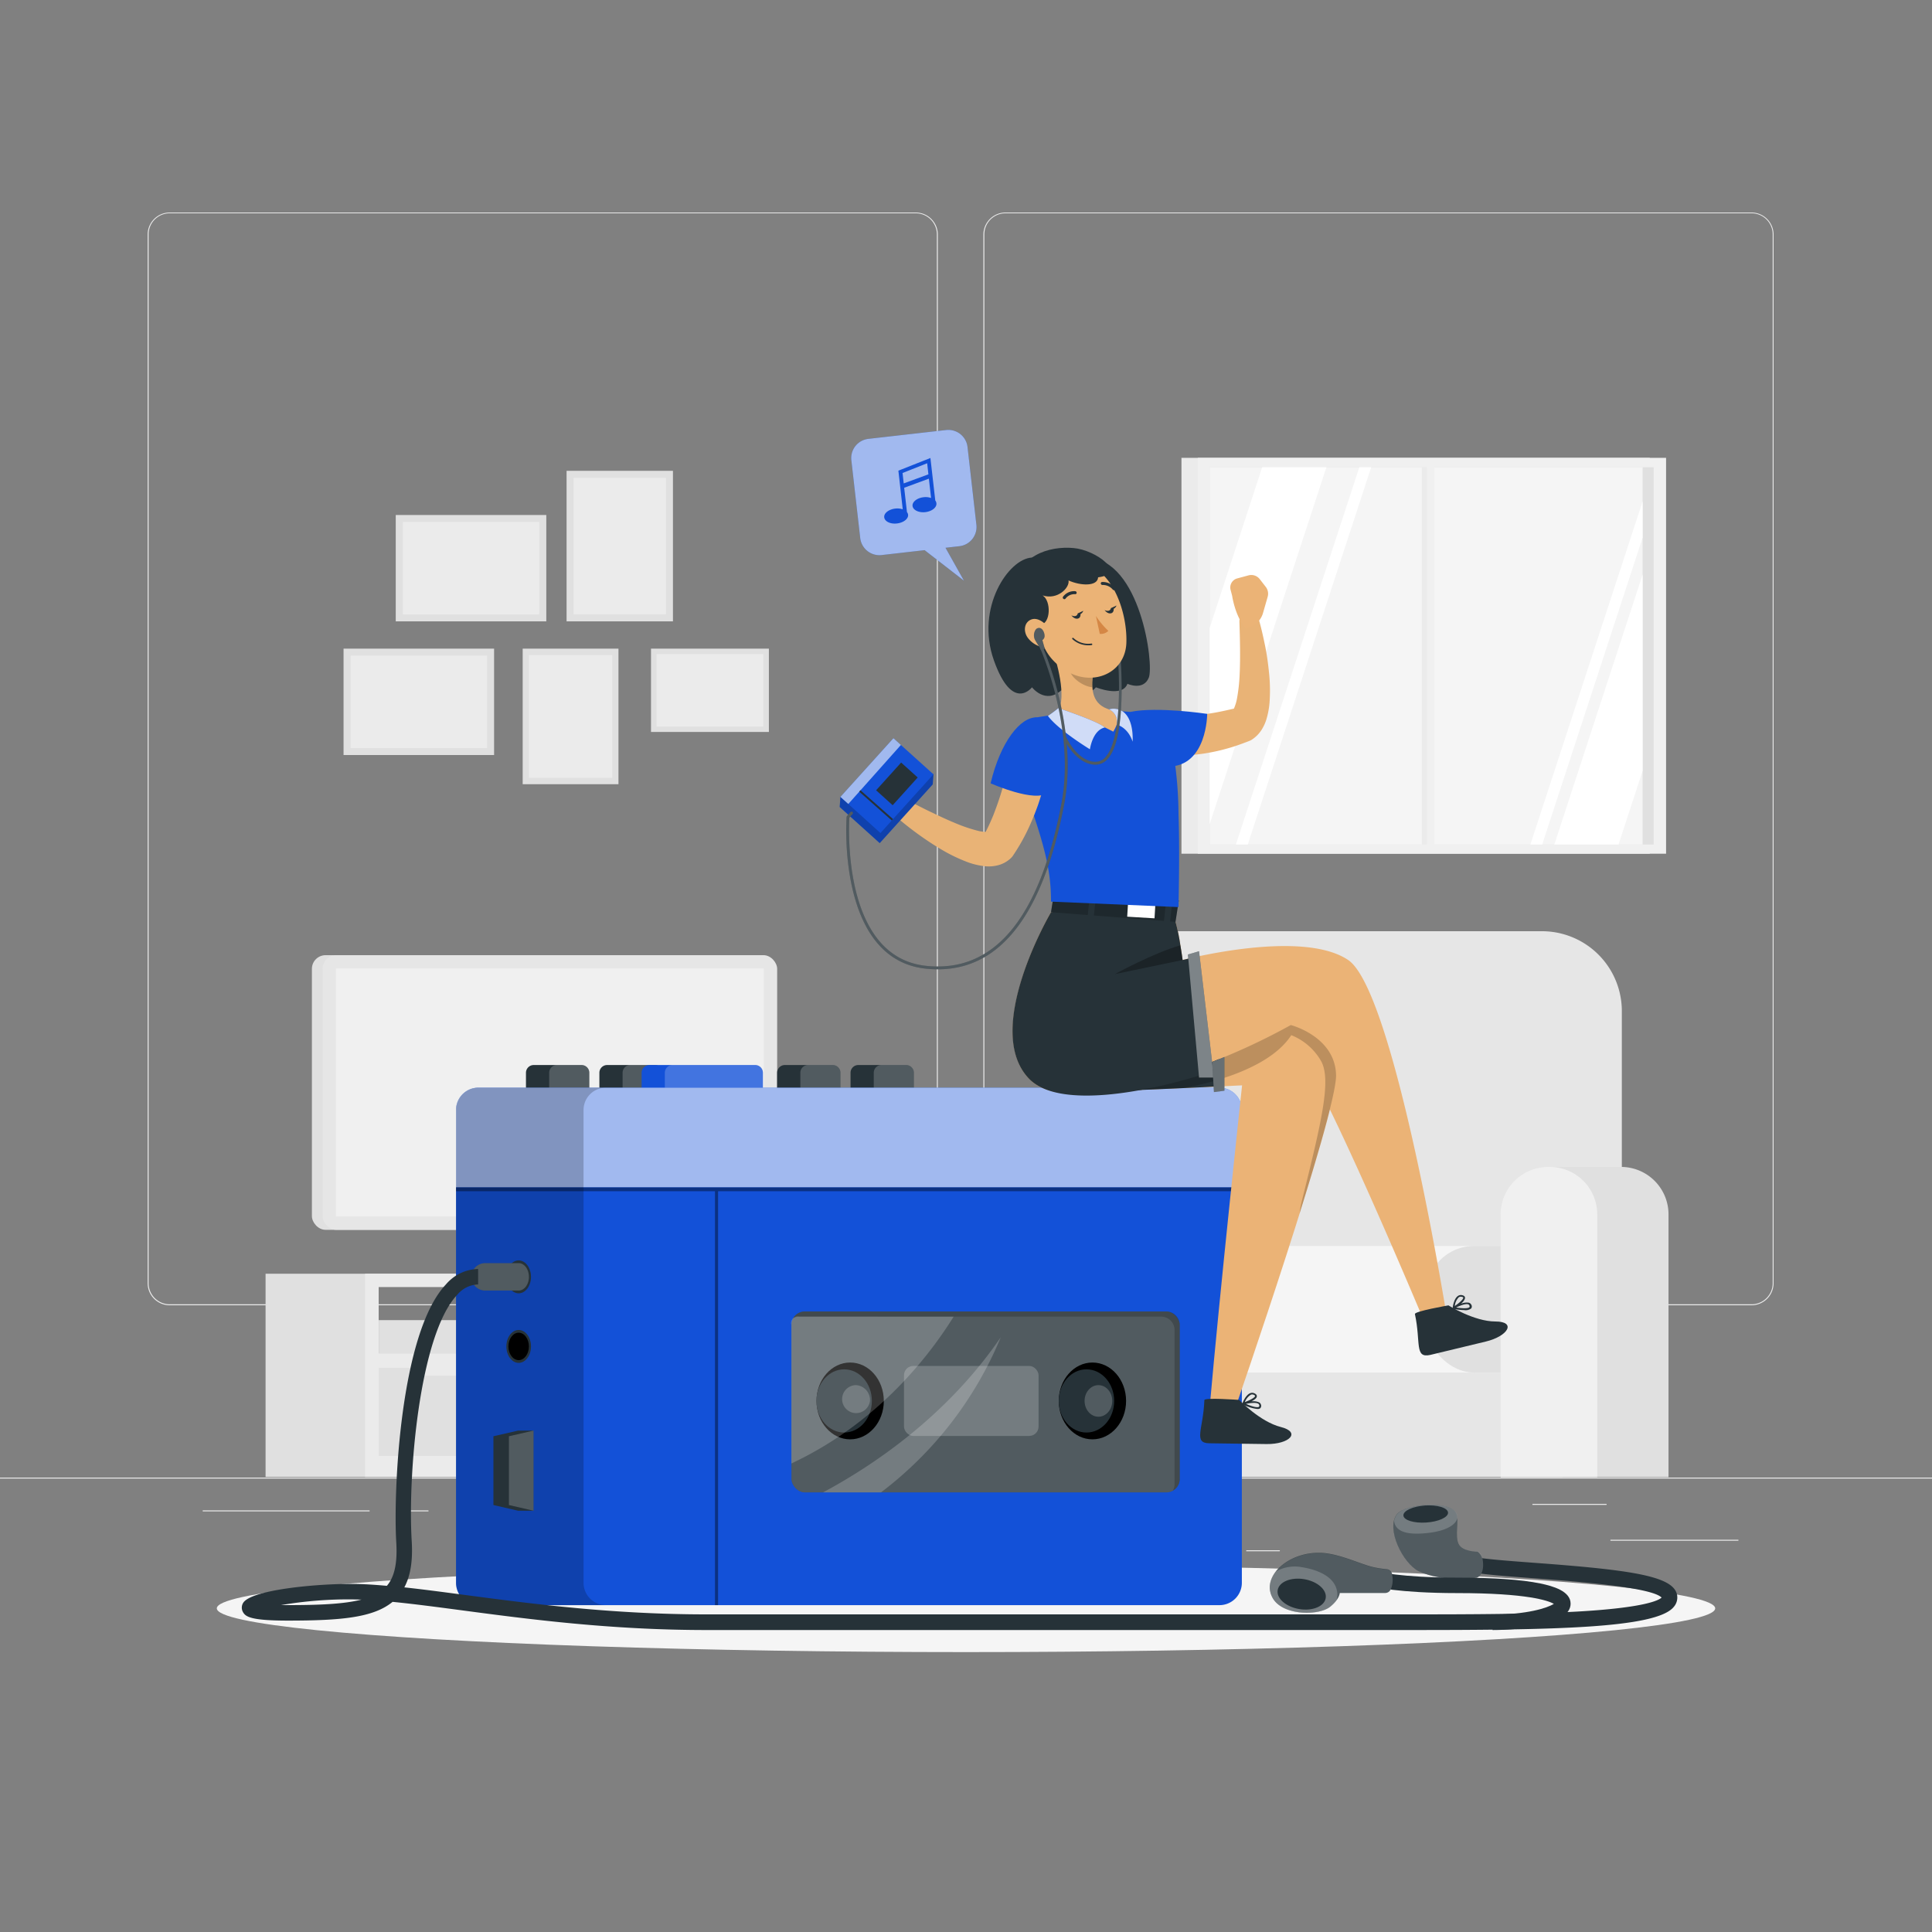 <svg xmlns="http://www.w3.org/2000/svg" viewBox="0 0 500 500"><rect x="0" y="0" width="500" height="500" fill="#808080" stroke="none"/><g id="freepik--background-complete--inject-246"><rect y="382.4" width="500" height="0.25" style="fill:#ebebeb"></rect><rect x="416.78" y="398.49" width="33.12" height="0.25" style="fill:#ebebeb"></rect><rect x="322.53" y="401.21" width="8.69" height="0.25" style="fill:#ebebeb"></rect><rect x="396.59" y="389.21" width="19.19" height="0.25" style="fill:#ebebeb"></rect><rect x="52.46" y="390.89" width="43.19" height="0.25" style="fill:#ebebeb"></rect><rect x="104.56" y="390.89" width="6.33" height="0.25" style="fill:#ebebeb"></rect><rect x="131.47" y="395.11" width="93.68" height="0.25" style="fill:#ebebeb"></rect><path d="M237,337.8H43.91a5.71,5.71,0,0,1-5.7-5.71V60.66A5.71,5.71,0,0,1,43.91,55H237a5.71,5.71,0,0,1,5.71,5.71V332.09A5.71,5.71,0,0,1,237,337.8ZM43.91,55.2a5.46,5.46,0,0,0-5.45,5.46V332.09a5.46,5.46,0,0,0,5.45,5.46H237a5.47,5.47,0,0,0,5.46-5.46V60.66A5.47,5.47,0,0,0,237,55.2Z" style="fill:#ebebeb"></path><path d="M453.31,337.8H260.21a5.72,5.72,0,0,1-5.71-5.71V60.66A5.72,5.72,0,0,1,260.21,55h193.1A5.71,5.71,0,0,1,459,60.66V332.09A5.71,5.71,0,0,1,453.31,337.8ZM260.21,55.2a5.47,5.47,0,0,0-5.46,5.46V332.09a5.47,5.47,0,0,0,5.46,5.46h193.1a5.47,5.47,0,0,0,5.46-5.46V60.66a5.47,5.47,0,0,0-5.46-5.46Z" style="fill:#ebebeb"></path><rect x="305.76" y="118.49" width="121.19" height="102.45" style="fill:#ebebeb"></rect><rect x="309.99" y="118.49" width="121.19" height="102.45" style="fill:#f0f0f0"></rect><rect x="313.05" y="120.92" width="114.92" height="97.64" style="fill:#e0e0e0"></rect><rect x="313.05" y="120.92" width="112.06" height="97.64" style="fill:#f5f5f5"></rect><rect x="367.96" y="120.92" width="2.28" height="97.64" style="fill:#ebebeb"></rect><polygon points="354.86 120.92 322.92 218.56 319.85 218.56 351.79 120.92 354.86 120.92" style="fill:#fff"></polygon><rect x="369.26" y="119.41" width="1.95" height="101.02" style="fill:#f0f0f0"></rect><polygon points="343.27 120.92 313.05 213.32 313.05 162.53 326.65 120.92 343.27 120.92" style="fill:#fff"></polygon><polygon points="425.1 129.78 425.1 139.15 399.12 218.56 396.06 218.56 425.1 129.78" style="fill:#fff"></polygon><polygon points="425.1 148.7 425.1 199.5 418.87 218.56 402.26 218.56 425.1 148.7" style="fill:#fff"></polygon><polygon points="126.89 308.3 126.89 325 119.84 330.13 152.76 330.13 142.25 326.23 142.25 309.47 126.89 308.3" style="fill:#e0e0e0"></polygon><path d="M68.73,329.64v52.6h147v-52.6Zm144.32,20.6H98V333.05h115Z" style="fill:#e0e0e0"></path><path d="M94.48,329.64v52.6H215.7v-52.6Zm118.57,20.6H98V333.05h115Z" style="fill:#ebebeb"></path><rect x="189.35" y="333.06" width="23.71" height="17.19" style="fill:#e0e0e0"></rect><rect x="98.02" y="341.65" width="29.33" height="8.59" style="fill:#e0e0e0"></rect><rect x="129.51" y="345.14" width="22.08" height="5.1" style="fill:#e0e0e0"></rect><rect x="156.7" y="339.8" width="21.04" height="10.44" style="fill:#e0e0e0"></rect><polygon points="118.87 353.99 118.24 356.04 109.8 356.04 109.17 353.99 98.02 353.99 98.02 376.8 135.01 376.8 135.01 353.99 118.87 353.99" style="fill:#e0e0e0"></polygon><polygon points="162.83 353.99 162.2 356.04 153.76 356.04 153.13 353.99 136.98 353.99 136.98 376.8 173.98 376.8 173.98 353.99 162.83 353.99" style="fill:#e0e0e0"></polygon><polygon points="196.8 353.99 196.17 356.04 187.72 356.04 187.09 353.99 175.95 353.99 175.95 376.8 212.94 376.8 212.94 353.99 196.8 353.99" style="fill:#e0e0e0"></polygon><rect x="80.72" y="247.2" width="117.64" height="71.08" rx="3.53" style="fill:#e0e0e0"></rect><rect x="83.49" y="247.2" width="117.64" height="71.08" rx="3.53" style="fill:#e6e6e6"></rect><rect x="110.22" y="227.37" width="64.17" height="110.73" transform="translate(425.04 140.43) rotate(90)" style="fill:#f0f0f0"></rect><path d="M293.78,241H399.05a20.67,20.67,0,0,1,20.68,20.67v82.21H273.1V261.71A20.67,20.67,0,0,1,293.78,241Z" style="fill:#e6e6e6"></path><path d="M242,302h18.84a12.28,12.28,0,0,1,12.29,12.28v68H229.69v-68A12.28,12.28,0,0,1,242,302Z" style="fill:#e0e0e0"></path><path d="M242,302h.4a12.28,12.28,0,0,1,12.29,12.28v68h-25v-68A12.28,12.28,0,0,1,242,302Z" style="fill:#ebebeb"></path><rect x="259.92" y="351.01" width="144.48" height="31.23" style="fill:#e6e6e6"></rect><rect x="247.22" y="322.45" width="164.32" height="32.76" rx="12.49" style="fill:#f5f5f5"></rect><rect x="369.04" y="322.45" width="42.26" height="32.76" rx="12.49" style="fill:#e0e0e0;isolation:isolate"></rect><path d="M400.68,302h18.84a12.29,12.29,0,0,1,12.29,12.28v68H388.39v-68A12.28,12.28,0,0,1,400.68,302Z" style="fill:#e0e0e0"></path><path d="M400.68,302h.4a12.28,12.28,0,0,1,12.28,12.28v68h-25v-68A12.28,12.28,0,0,1,400.68,302Z" style="fill:#f0f0f0"></path><rect x="94.63" y="162.15" width="27.53" height="38.96" transform="translate(-73.24 290.03) rotate(-90)" style="fill:#e0e0e0"></rect><rect x="96.43" y="163.99" width="23.94" height="35.3" transform="translate(-73.24 290.03) rotate(-90)" style="fill:#ebebeb"></rect><rect x="108.14" y="127.56" width="27.53" height="38.96" transform="translate(-25.14 268.95) rotate(-90)" style="fill:#e0e0e0"></rect><rect x="109.94" y="129.4" width="23.94" height="35.3" transform="translate(-25.14 268.95) rotate(-90)" style="fill:#ebebeb"></rect><rect x="135.27" y="167.87" width="24.79" height="35.08" style="fill:#e0e0e0"></rect><rect x="136.89" y="169.52" width="21.56" height="31.78" style="fill:#ebebeb"></rect><rect x="146.63" y="121.85" width="27.53" height="38.96" style="fill:#e0e0e0"></rect><rect x="148.43" y="123.68" width="23.94" height="35.3" style="fill:#ebebeb"></rect><rect x="172.95" y="163.39" width="21.56" height="30.51" transform="translate(362.38 -5.08) rotate(90)" style="fill:#e0e0e0"></rect><rect x="174.36" y="164.83" width="18.75" height="27.64" transform="translate(362.38 -5.08) rotate(90)" style="fill:#ebebeb"></rect></g><g id="freepik--Shadow--inject-246"><ellipse id="freepik--path--inject-246" cx="250" cy="416.24" rx="193.89" ry="11.32" style="fill:#f5f5f5"></ellipse></g><g id="freepik--Device--inject-246"><path d="M236.51,277.63v6.19H220.12v-6.19a2,2,0,0,1,2-2h12.43A2,2,0,0,1,236.51,277.63Z" style="fill:#263238"></path><path d="M236.51,277.63v6.19H226.13v-6.19a2,2,0,0,1,2-2h6.43A2,2,0,0,1,236.51,277.63Z" style="fill:#fff;opacity:0.2"></path><path d="M217.51,277.63v6.19H201.12v-6.19a2,2,0,0,1,2-2h12.43A2,2,0,0,1,217.51,277.63Z" style="fill:#263238"></path><path d="M217.51,277.63v6.19H207.13v-6.19a2,2,0,0,1,2-2h6.43A2,2,0,0,1,217.51,277.63Z" style="fill:#fff;opacity:0.2"></path><path d="M171.51,277.63v6.19H155.12v-6.19a2,2,0,0,1,2-2h12.43A2,2,0,0,1,171.51,277.63Z" style="fill:#263238"></path><path d="M171.51,277.63v6.19H161.13v-6.19a2,2,0,0,1,2-2h6.43A2,2,0,0,1,171.51,277.63Z" style="fill:#fff;opacity:0.2"></path><path d="M197.44,277.63v6.19H166.05v-6.19a2,2,0,0,1,2-2h27.43A2,2,0,0,1,197.44,277.63Z" style="fill:#1351D8"></path><path d="M197.44,277.63v6.19H172.06v-6.19a2,2,0,0,1,2-2h21.43A2,2,0,0,1,197.44,277.63Z" style="fill:#fff;opacity:0.2"></path><path d="M152.51,277.63v6.19H136.12v-6.19a2,2,0,0,1,2-2h12.43A2,2,0,0,1,152.51,277.63Z" style="fill:#263238"></path><path d="M152.51,277.63v6.19H142.13v-6.19a2,2,0,0,1,2-2h6.43A2,2,0,0,1,152.51,277.63Z" style="fill:#fff;opacity:0.2"></path><path d="M321.39,287.27V409.62a5.79,5.79,0,0,1-5.79,5.79H123.8a5.78,5.78,0,0,1-5.78-5.79V287.27a5.78,5.78,0,0,1,5.78-5.78H315.6A5.78,5.78,0,0,1,321.39,287.27Z" style="fill:#1351D8"></path><path d="M321.39,287.27v20H118v-20a5.78,5.78,0,0,1,5.78-5.78H315.6A5.78,5.78,0,0,1,321.39,287.27Z" style="fill:#fff;opacity:0.6"></path><path d="M156.81,415.41h-33a5.78,5.78,0,0,1-5.78-5.79V287.27a5.78,5.78,0,0,1,5.78-5.78h33a5.78,5.78,0,0,0-5.79,5.78V409.62A5.79,5.79,0,0,0,156.81,415.41Z" style="opacity:0.2"></path><rect x="204.83" y="339.41" width="100.48" height="46.82" rx="3.45" style="fill:#263238"></rect><rect x="204.83" y="339.41" width="100.48" height="46.82" rx="3.45" style="fill:#fff;opacity:0.2"></rect><rect x="233.95" y="353.5" width="34.83" height="18.12" rx="2.42" style="fill:#fff;opacity:0.2"></rect><ellipse cx="282.72" cy="362.56" rx="8.71" ry="9.94"></ellipse><ellipse cx="281.18" cy="362.56" rx="7.17" ry="8.18" style="fill:#263238"></ellipse><ellipse cx="284.27" cy="362.56" rx="3.58" ry="4.09" style="fill:#fff;opacity:0.2"></ellipse><ellipse cx="220.02" cy="362.56" rx="8.71" ry="9.94"></ellipse><ellipse cx="218.47" cy="362.56" rx="7.17" ry="8.18" style="fill:#263238"></ellipse><path d="M225.15,362.56a3.62,3.62,0,1,1-3.59-4.09A3.87,3.87,0,0,1,225.15,362.56Z" style="fill:#fff;opacity:0.2"></path><path d="M259,346.07a96.68,96.68,0,0,1-31,40.16H213C225.56,379.51,244.94,366.69,259,346.07Z" style="fill:#fff;opacity:0.2"></path><path d="M246.8,340.75c-6.37,10.25-19.74,27.59-42,38v-35.9a1.72,1.72,0,0,1,2.12-2.12Z" style="fill:#fff;opacity:0.2"></path><path d="M305.31,342.87v39.91a3.42,3.42,0,0,1-1.78,3,3.36,3.36,0,0,0,.44-1.68v-39.9a3.46,3.46,0,0,0-3.45-3.46H206.94a3.39,3.39,0,0,0-1.68.44,3.45,3.45,0,0,1,3-1.77h93.57A3.46,3.46,0,0,1,305.31,342.87Z" style="opacity:0.2"></path><polygon points="321.39 307.3 185.84 307.3 185.04 307.3 118.02 307.3 118.02 308.29 185.04 308.29 185.04 415.41 185.84 415.41 185.84 308.29 321.39 308.29 321.39 307.3" style="opacity:0.4"></polygon><path d="M137.42,348.45c0,2.35-1.43,4.26-3.19,4.26s-3.18-1.91-3.18-4.26,1.42-4.26,3.18-4.26S137.42,346.1,137.42,348.45Z" style="fill:#263238"></path><ellipse cx="134.23" cy="348.45" rx="2.65" ry="3.55"></ellipse><path d="M137.42,330.45c0,2.35-1.43,4.26-3.19,4.26s-3.18-1.91-3.18-4.26,1.42-4.26,3.18-4.26S137.42,328.1,137.42,330.45Z" style="fill:#263238"></path><polygon points="138.08 370.24 134.07 370.24 127.7 371.7 127.7 389.5 134.07 390.97 138.08 390.97 138.08 370.24" style="fill:#263238"></polygon><polygon points="138.08 390.97 131.71 389.5 131.71 371.7 138.08 370.24 138.08 390.97" style="fill:#fff;opacity:0.2"></polygon><path d="M134.23,326.9h-8.67a3.55,3.55,0,0,0-3.55,3.55h0a3.54,3.54,0,0,0,3.55,3.54h8.67c1.47,0,2.65-1.58,2.65-3.54S135.7,326.9,134.23,326.9Z" style="fill:#263238"></path><path d="M134.23,326.9h-8.67a3.55,3.55,0,0,0-3.55,3.55h0a3.54,3.54,0,0,0,3.55,3.54h8.67c1.47,0,2.65-1.58,2.65-3.54S135.7,326.9,134.23,326.9Z" style="fill:#fff;opacity:0.2"></path><path d="M365.05,421.85H182.8c-24.84,0-46.11-2.82-63.2-5.09-6.57-.87-12.62-1.67-18-2.2-4.94,4.07-13.25,4.85-27.11,4.85-9.57,0-10.91-1-11.59-2.17a2.36,2.36,0,0,1,0-2.37c2-3.46,19.3-5.05,28.42-4.94,2.71,0,5.65.2,8.8.48,2-2.33,2.76-5.94,2.43-11.32-.77-12.78.9-54,12.85-66.68a11.28,11.28,0,0,1,8.34-4v4a7.37,7.37,0,0,0-5.43,2.7c-9.76,10.37-12.8,46.42-11.76,63.7.31,5.13-.31,9-1.91,12,4.76.51,9.94,1.2,15.5,1.94,17,2.25,38.1,5.05,62.67,5.05H365.05c16.47,0,31.08-.06,43.18-.73,17.55-1,21.08-2.93,21.79-3.62-2.63-2.74-23.13-4.26-33.11-5s-15.69-1.2-18-2.1l1.47-3.71c1.81.71,9.42,1.27,16.79,1.82,25.35,1.87,36.07,3.45,36.87,8.4a3.7,3.7,0,0,1-.91,3.05C428.52,421.42,402,421.85,365.05,421.85ZM72.71,415.4h1.75c8.35,0,14.62-.28,19.08-1.42l-2.27-.06A104.27,104.27,0,0,0,72.71,415.4Z" style="fill:#263238"></path><path d="M383.84,405c0,2.91-1.68,3.32-1.68,3.32s-8.74,1.3-15-1.7c-4.08-2-8.6-11-5.6-14.79,2.07-2.62,14.11-3.75,15.41,0,.61,1.73-.48,5.66.49,7.71s4.95,2.05,4.95,2.05S383.83,402.25,383.84,405Z" style="fill:#263238"></path><path d="M383.83,405c0,2.91-1.67,3.32-1.67,3.32s-8.74,1.3-15-1.71c-3.53-1.71-7.4-8.68-6.41-13a4.32,4.32,0,0,1,.82-1.79c2.06-2.62,14.09-3.75,15.41,0a3.55,3.55,0,0,1,.16.88c.16,1.94-.52,5.07.31,6.83,1,2,4.83,2.05,5,2.05S383.83,402.25,383.83,405Z" style="fill:#fff;opacity:0.2"></path><path d="M377.18,392.74c-.22,1.69-2.58,3.31-6.92,3.9-6.91.93-9.17-.66-9.47-3a4.32,4.32,0,0,1,.82-1.79c2.06-2.62,14.09-3.75,15.41,0A3.55,3.55,0,0,1,377.18,392.74Z" style="fill:#fff;opacity:0.2"></path><path d="M374.75,391.45c.08,1.21-2.44,2.37-5.63,2.58s-5.84-.6-5.92-1.82,2.44-2.38,5.63-2.59S374.67,390.23,374.75,391.45Z" style="fill:#263238"></path><path d="M386.28,421.85v-4c8.86,0,14.24-1.72,15.86-2.78-1.45-.81-6.82-2.78-25-2.78-15.31,0-21.77-1.66-22-1.73l1-3.87-.51,1.94.5-1.94c.07,0,6.34,1.6,21,1.6,9.32,0,16.55.5,21.5,1.51,3.36.69,7.84,2,7.84,5.22C406.52,420.41,393.79,421.85,386.28,421.85Z" style="fill:#263238"></path><path d="M329.35,413.54c-3.29-6,5.18-12.84,14.18-11.51,4.32.64,8.92,2.87,11.87,3.54a26.73,26.73,0,0,0,3.42.53,1.57,1.57,0,0,1,1.37,1,6.32,6.32,0,0,1-.26,4.16,1.52,1.52,0,0,1-1.42,1H346.72s0,1.54-2.43,3.53C341.41,418.2,331.92,418.2,329.35,413.54Z" style="fill:#263238"></path><path d="M359.94,411.31a1.56,1.56,0,0,1-1.43,1H346.72a3.62,3.62,0,0,1-.8,1.83,8.91,8.91,0,0,1-1.63,1.7c-2.88,2.39-12.36,2.39-14.94-2.27a6,6,0,0,1,.85-6.85h0c2.54-3.22,7.83-5.46,13.32-4.65,4.33.64,8.92,2.87,11.87,3.54a26.73,26.73,0,0,0,3.42.53,1.55,1.55,0,0,1,1.37,1A6.32,6.32,0,0,1,359.94,411.31Z" style="fill:#fff;opacity:0.2"></path><path d="M345.92,414.11a8.91,8.91,0,0,1-1.63,1.7c-2.88,2.39-12.36,2.39-14.94-2.27a6,6,0,0,1,.85-6.85h0a10,10,0,0,1,6.7-1.11C344.32,406.8,346.82,410.36,345.92,414.11Z" style="fill:#fff;opacity:0.2"></path><path d="M343.09,413.6c-.35,2.13-3.42,3.4-6.86,2.82s-5.93-2.76-5.57-4.9,3.43-3.4,6.86-2.83S343.45,411.46,343.09,413.6Z" style="fill:#263238"></path></g><g id="freepik--speech-bubble--inject-246"><path d="M244.89,111.29l-20.18,2.29a5,5,0,0,0-4.38,5.51l2.3,20.18a5,5,0,0,0,5.51,4.38l11.15-1.27,10.17,7.89-4.77-8.51,3.62-.41a5,5,0,0,0,4.38-5.51l-2.3-20.18A5,5,0,0,0,244.89,111.29Z" style="fill:#1351D8"></path><path d="M244.89,111.29l-20.18,2.29a5,5,0,0,0-4.38,5.51l2.3,20.18a5,5,0,0,0,5.51,4.38l11.15-1.27,10.17,7.89-4.77-8.51,3.62-.41a5,5,0,0,0,4.38-5.51l-2.3-20.18A5,5,0,0,0,244.89,111.29Z" style="fill:#fff;isolation:isolate;opacity:0.6"></path><path d="M242.05,129.53l-1.26-11-8.29,3.28,1.13,10a4.43,4.43,0,0,0-1.93-.19c-1.7.19-3,1.21-2.86,2.28s1.6,1.77,3.3,1.57,3-1.21,2.87-2.27a1.3,1.3,0,0,0-.29-.67l-.72-6.3,6.39-2.35.57,5a4.28,4.28,0,0,0-1.93-.2c-1.7.19-3,1.22-2.86,2.28s1.6,1.77,3.3,1.58,3-1.22,2.87-2.28A1.3,1.3,0,0,0,242.05,129.53Zm-8.17-4.42-.3-2.7,6.37-2.52.32,2.87Z" style="fill:#1351D8"></path></g><g id="freepik--Character--inject-246"><path d="M302.57,185.14l1.87.09c.71,0,1.44,0,2.18,0,1.47,0,3-.17,4.47-.32s3-.4,4.51-.7,3-.65,4.5-1l-.88.41c-.25.17-.27.32-.19.22a2.25,2.25,0,0,0,.37-.6,11.52,11.52,0,0,0,.73-2.46,43.38,43.38,0,0,0,.69-6.3c.11-2.2.12-4.46.1-6.73s-.09-4.59-.16-6.83v-.07a2.53,2.53,0,0,1,4.95-.79c.69,2.35,1.2,4.66,1.68,7s.81,4.75,1.05,7.2a43.1,43.1,0,0,1,.11,7.65,20.77,20.77,0,0,1-.83,4.33,11.24,11.24,0,0,1-1.16,2.54,8.49,8.49,0,0,1-2.63,2.67,2.66,2.66,0,0,1-.56.28l-.32.13c-1.69.65-3.4,1.28-5.16,1.77a48.25,48.25,0,0,1-5.35,1.23,42.47,42.47,0,0,1-5.54.6c-.94,0-1.88,0-2.85,0-.48,0-1,0-1.46-.08l-.77-.08c-.28,0-.48-.05-.91-.12a5.05,5.05,0,0,1,1-10Z" style="fill:#e9b376"></path><path d="M267.08,144.3c-6,.22-14.69,12.95-9.87,26.57s9.87,7,9.87,7,3.42,4.49,7.59.77c0,0,6,2.75,8.95-.77,0,0,6.8,2.77,8.16-.9,0,0,4.09,1.88,5.52-1.57s-2.19-30.52-15.76-31.09S267.08,144.3,267.08,144.3Z" style="fill:#263238"></path><path d="M374.62,341.9,369,343s-30.65-73.47-35.53-73.67-54.58,22.63-67,10S272,236.08,272,236.08s30-4.28,32.22,2.49a48.94,48.94,0,0,1,1.26,6.07c.35,2.07.58,3.81.58,3.81h0c.93-.24,31-8,42.85,0C361,256.59,374.62,341.9,374.62,341.9Z" style="fill:#ebb376"></path><path d="M288,282.31s2,.05,33.45-1.42c0,0-5.83,54-8.39,83.38l6.56.37s26.42-76.43,26.18-86.43-11.71-12.93-11.71-12.93S311.66,278.21,288,282.31Z" style="fill:#ebb376"></path><path d="M288,282.31c.33,0,3.52,0,28-1.16l-.48-7.06A137.86,137.86,0,0,1,288,282.31Z" style="fill:#263238"></path><path d="M336.83,311.16c5.15-20.68,7.72-31.42,5.15-36.41a15.49,15.49,0,0,0-7.8-6.85c-6.7,10.42-27.56,13.61-28.11,13.7h0c-15.48.68-17.79.71-18.07.71a137.86,137.86,0,0,0,27.56-8.22,167.27,167.27,0,0,0,18.5-8.81s11.47,2.93,11.71,12.93c.1,4.09-4.26,19.29-9.45,35.84A27.74,27.74,0,0,1,336.83,311.16Z" style="isolation:isolate;opacity:0.2"></path><path d="M378.91,339.05a15.43,15.43,0,0,1-2.82-.33l-.08,0h0l-.06-.06,0-.05a.21.21,0,0,1,0-.11c0-.1.25-2.3,1.31-3.07a1.35,1.35,0,0,1,1.13-.24c.44.09.7.29.75.59.08.46-.43,1.07-1,1.62a3.69,3.69,0,0,1,2-.26,1,1,0,0,1,.61.48.88.88,0,0,1,0,1A2.35,2.35,0,0,1,378.91,339.05Zm-2.06-.67c1.41.23,3.12.33,3.45-.11,0,0,.12-.15-.05-.47a.52.52,0,0,0-.32-.25C379.21,337.34,377.77,337.93,376.85,338.38Zm1.19-2.8a.85.85,0,0,0-.54.19,3.83,3.83,0,0,0-1,2.22c1.17-.79,2.25-1.77,2.18-2.17,0-.12-.25-.18-.38-.21Z" style="fill:#263238"></path><path d="M325.36,364.64a11.22,11.22,0,0,1-3.73-1.17h0l-.05,0a.26.26,0,0,1-.05-.09h0a.11.11,0,0,0,0-.05h0a.22.22,0,0,1,0-.11c0-.09.81-2.17,2-2.66a1.38,1.38,0,0,1,1.16.05c.41.2.6.45.58.76,0,.47-.68.93-1.41,1.31a3.67,3.67,0,0,1,2,.25,1,1,0,0,1,.48.61.88.88,0,0,1-.23.95A1.24,1.24,0,0,1,325.36,364.64Zm-2.91-1.32c1.31.58,2.95,1.09,3.37.75,0,0,.15-.12.07-.47a.51.51,0,0,0-.26-.32C325,362.9,323.46,363.11,322.45,363.32Zm1.62-2.44a.91.91,0,0,0-.35.07,4,4,0,0,0-1.56,1.91c1.33-.49,2.62-1.17,2.65-1.57,0-.13-.2-.25-.32-.31A1.07,1.07,0,0,0,324.07,360.88Z" style="fill:#263238"></path><path d="M366.18,340.08c-.16-.72,8.67-2.25,8.67-2.25S381.51,342,387,342s3.34,3.79-2.47,5.19l-14.37,3.46C366,351.59,367.77,347.45,366.18,340.08Z" style="fill:#263238"></path><path d="M311.69,362.35c0-.73,9-.05,9-.05s5.43,5.66,10.76,7,2.31,4.49-3.67,4.42L313,373.52C308.72,373.47,311.42,369.89,311.69,362.35Z" style="fill:#263238"></path><path d="M272,236.08s30-4.28,32.22,2.49a48.94,48.94,0,0,1,1.26,6.07c.35,2.07.58,3.81.58,3.81h0l2.51-.6,3.83,29.87c-16.56,5.31-38.5,9.15-46,1.55C254,266.6,272,236.08,272,236.08Z" style="fill:#263238"></path><path d="M306.06,248.45l-17.52,3.65s9.68-5.35,16.94-7.46C305.83,246.71,306.06,248.45,306.06,248.45Z" style="isolation:isolate;opacity:0.3"></path><polygon points="272.73 231.42 272 236.08 304.22 238.57 305.07 233.05 272.73 231.42" style="fill:#263238"></polygon><polygon points="272.73 231.42 272 236.08 304.22 238.57 305.07 233.05 272.73 231.42" style="isolation:isolate;opacity:0.2"></polygon><rect x="281.7" y="231.01" width="1.6" height="8.15" transform="translate(25.52 -27.66) rotate(5.87)" style="fill:#263238"></rect><rect x="290.3" y="232.82" width="7.07" height="5.36" transform="matrix(1, 0.06, -0.06, 1, 15.71, -18.36)" style="fill:#fff"></rect><rect x="301.48" y="231.88" width="1.6" height="8.15" transform="translate(25.73 -29.7) rotate(5.87)" style="fill:#263238"></rect><polygon points="310.31 246.17 307.43 247.03 310.31 278.86 314.17 278.86 310.31 246.17" style="fill:#263238"></polygon><polygon points="310.31 246.17 307.43 247.03 310.31 278.86 314.17 278.86 310.31 246.17" style="fill:#fff;isolation:isolate;opacity:0.4"></polygon><polygon points="316.88 273.54 316.88 282.27 314.17 282.63 313.7 274.83 316.88 273.54" style="fill:#263238"></polygon><polygon points="316.88 273.54 316.88 282.27 314.17 282.63 313.7 274.83 316.88 273.54" style="fill:#fff;isolation:isolate;opacity:0.3"></polygon><path d="M304,197a102,102,0,0,1,1,13.61c.21,6.65.21,13.21,0,24.14L272,233.34c0-9.45-2.15-16.36-9.64-37.09a7.81,7.81,0,0,1,5.95-10.59c1.31-.22,2.7-.43,4.14-.61A108.74,108.74,0,0,1,287.6,184c1.66,0,3.38.12,5,.24C298.58,184.62,303.43,191.09,304,197Z" style="fill:#1351D8"></path><path d="M272.31,167.91c1.66,4.79,3.91,13.61,1,17.09,0,0,4.57-1,14.81,4.35,2.55-4.27.35-5.42.35-5.42-5.63-.91-6.07-4.93-5.68-8.77Z" style="fill:#ebb376"></path><path d="M276.57,170.87l6.19,4.29a15.29,15.29,0,0,0-.08,2.7c-2.12-.15-5.3-2.21-5.84-4.36A7.33,7.33,0,0,1,276.57,170.87Z" style="opacity:0.2"></path><path d="M326,149.85l1.55,2a2.89,2.89,0,0,1,.52,2.61l-1.21,4.21a5.43,5.43,0,0,1-3.42,3.62l-1,.36c-2.8-3.07-3.56-8.45-3.56-8.45l-.39-1.5a2.42,2.42,0,0,1,1.68-3l3-.81A2.78,2.78,0,0,1,326,149.85Z" style="fill:#ebb376"></path><path d="M272.12,194.27c-.19,1.32-.38,2.42-.64,3.6s-.5,2.31-.78,3.46c-.58,2.29-1.25,4.57-2,6.81a67.27,67.27,0,0,1-2.74,6.67,51,51,0,0,1-3.67,6.43l-.1.16a4.28,4.28,0,0,1-.5.61,7.6,7.6,0,0,1-3.77,2,9.45,9.45,0,0,1-3.07.16,18.34,18.34,0,0,1-4.47-1.06,43,43,0,0,1-7-3.41c-2.15-1.29-4.18-2.65-6.16-4.1s-3.85-2.94-5.71-4.59a2.53,2.53,0,0,1,2.83-4.14l.06,0c2,1,4.12,2.14,6.2,3.13s4.16,2,6.23,2.85a40.75,40.75,0,0,0,6.07,2.11,9.67,9.67,0,0,0,2.47.34c.3,0,.5-.07.46-.09a1.13,1.13,0,0,0-.68.36l-.6.76a56.3,56.3,0,0,0,2.57-5.48c.74-1.92,1.44-3.88,2.05-5.9s1.16-4.05,1.66-6.11c.25-1,.49-2.07.71-3.1l.6-3,0-.21a5.07,5.07,0,0,1,10,1.7Z" style="fill:#e9b376"></path><path d="M285.94,188.27c-3.2.69-3.87,5.64-3.87,5.64s-8.14-4.94-10.87-8.64a30.92,30.92,0,0,0,2.7-2S283.92,186.54,285.94,188.27Z" style="fill:#1351D8"></path><path d="M289,187.54s2.84.55,4.13,4.41c.24-7.17-3.17-8.14-3.17-8.14a4.09,4.09,0,0,0-2.95-.22A3.47,3.47,0,0,1,289,187.54Z" style="fill:#1351D8"></path><path d="M285.94,188.27c-3.2.69-3.87,5.64-3.87,5.64s-8.14-4.94-10.87-8.64a30.92,30.92,0,0,0,2.7-2S283.92,186.54,285.94,188.27Z" style="fill:#fff;opacity:0.8"></path><path d="M289,187.54s2.84.55,4.13,4.41c.24-7.17-3.17-8.14-3.17-8.14a4.09,4.09,0,0,0-2.95-.22A3.47,3.47,0,0,1,289,187.54Z" style="fill:#fff;opacity:0.8"></path><path d="M268.31,185.66c-4.21-.14-9.37,6.25-11.94,17.06,0,0,11.72,5.2,14.83,2.36C281,196.11,268.31,185.66,268.31,185.66Z" style="fill:#1351D8"></path><path d="M292.63,184.22c6.87-1.4,19.79.53,19.79.53s0,13.64-10.14,13.64Z" style="fill:#1351D8"></path><polygon points="241.39 203 227.67 218.2 219.34 210.68 217.31 208.85 217.5 206.24 232.96 195.41 241.58 200.39 241.39 203" style="fill:#1351D8"></polygon><polygon points="241.39 203 227.67 218.2 219.34 210.68 217.31 208.85 217.5 206.24 232.96 195.41 241.58 200.39 241.39 203" style="opacity:0.2"></polygon><polygon points="241.58 200.39 227.86 215.59 219.54 208.07 217.5 206.24 231.22 191.05 233.15 192.8 241.58 200.39" style="fill:#1351D8"></polygon><rect x="229.23" y="198.03" width="5.77" height="9.67" transform="translate(195.74 -103.25) rotate(42.07)" style="fill:#263238"></rect><polygon points="233.15 192.8 219.54 208.07 217.5 206.24 231.22 191.05 233.15 192.8" style="fill:#fff;opacity:0.6"></polygon><rect x="226.49" y="202.83" width="0.49" height="11.25" transform="translate(-79.63 240.06) rotate(-48.49)" style="fill:#263238"></rect><path d="M283.52,197.89c-5,0-8.06-6.41-8.19-6.69a.37.37,0,0,1,.67-.3c0,.06,2.95,6.26,7.52,6.26h0a3.39,3.39,0,0,0,2.62-1.27c4.3-4.8,3.72-21.6,2.82-29.81a.35.35,0,0,1,.32-.4.36.36,0,0,1,.4.32c0,.24,2.59,24.14-3,30.38a4.15,4.15,0,0,1-3.16,1.51Z" style="fill:#263238"></path><g style="opacity:0.2"><path d="M283.52,197.89c-5,0-8.06-6.41-8.19-6.69a.37.37,0,0,1,.67-.3c0,.06,2.95,6.26,7.52,6.26h0a3.39,3.39,0,0,0,2.62-1.27c4.3-4.8,3.72-21.6,2.82-29.81a.35.35,0,0,1,.32-.4.36.36,0,0,1,.4.32c0,.24,2.59,24.14-3,30.38a4.15,4.15,0,0,1-3.16,1.51Z" style="fill:#fff"></path></g><path d="M267.45,158.42c2,7.77,2.73,11.09,7.49,14.55,7.16,5.21,16.24,1.55,16.56-6.54.29-7.29-3.09-18.77-11.39-20.8A10.29,10.29,0,0,0,267.45,158.42Z" style="fill:#ebb376"></path><path d="M277.82,141.83c5.85.5,13.94,6.63,6.37,7.58-.14,2.4-4.53,2.22-7.66.81.37,1.78-2.75,5.14-6.7,3.88,2.25,1.37,2.15,7.39-.66,7.61s-8.75,1.53-7.36-8.3S271.57,141.28,277.82,141.83Z" style="fill:#263238"></path><path d="M283.62,159.39a19.87,19.87,0,0,0,3.22,3.87,2.68,2.68,0,0,1-2.22.78Z" style="fill:#d58745"></path><path d="M281.42,167a5.31,5.31,0,0,0,1.11-.06.18.18,0,0,0,.15-.22.23.23,0,0,0-.24-.17,5.58,5.58,0,0,1-4.63-1.43.2.2,0,0,0-.28,0,.21.21,0,0,0,0,.28A6,6,0,0,0,281.42,167Z" style="fill:#263238"></path><path d="M266.14,165.25a6.4,6.4,0,0,0,4.33,2.34c2.17.18,2.71-2,1.65-4-.95-1.78-3.23-4-5.2-3.27S264.76,163.58,266.14,165.25Z" style="fill:#ebb376"></path><path d="M275.49,155.07a.34.34,0,0,0,.26-.14,2.89,2.89,0,0,1,2.48-1.16.36.36,0,0,0,.41-.34.42.42,0,0,0-.37-.43,3.58,3.58,0,0,0-3.15,1.42.39.39,0,0,0,.09.55A.42.42,0,0,0,275.49,155.07Z" style="fill:#263238"></path><path d="M288.28,152.74a.36.36,0,0,0,.27-.09.39.39,0,0,0,0-.55,4.11,4.11,0,0,0-3.34-1.48.35.35,0,0,0-.32.43.43.43,0,0,0,.46.34A3.33,3.33,0,0,1,288,152.6.47.47,0,0,0,288.28,152.74Z" style="fill:#263238"></path><path d="M278.91,158.76l1.46-.69S279.84,159.43,278.91,158.76Z" style="fill:#263238"></path><path d="M278.91,158.76s-.15,1.15-1.63.52c0,0,.72,1,1.63.82s.71-1.34.71-1.34Z" style="fill:#263238"></path><path d="M287.5,157.39l1.46-.68S288.43,158.06,287.5,157.39Z" style="fill:#263238"></path><path d="M287.5,157.39s-.15,1.15-1.63.52c0,0,.72,1,1.63.82s.71-1.34.71-1.34Z" style="fill:#263238"></path><path d="M270.24,168a.29.29,0,0,0,.1-.3l-.58-2.07a.57.57,0,0,0,.28-.23,1.33,1.33,0,0,0,.22-.37c.28-.62-.19-2.28-1.13-2.5A1.08,1.08,0,0,0,268,163h0a2.67,2.67,0,0,0-.16,2.57,21.94,21.94,0,0,0,1.2,1.91,4.23,4.23,0,0,1,.26.57.29.29,0,0,0,.25.19A1.16,1.16,0,0,0,270.24,168Z" style="fill:#263238"></path><path d="M270.24,168a.29.29,0,0,0,.1-.3l-.58-2.07a.57.57,0,0,0,.28-.23,1.33,1.33,0,0,0,.22-.37c.28-.62-.19-2.28-1.13-2.5A1.08,1.08,0,0,0,268,163h0a2.67,2.67,0,0,0-.16,2.57,21.94,21.94,0,0,0,1.2,1.91,4.23,4.23,0,0,1,.26.57.29.29,0,0,0,.25.19A1.16,1.16,0,0,0,270.24,168Z" style="fill:#fff;opacity:0.2"></path><path d="M242.74,250.86a29.82,29.82,0,0,1-3.23-.18c-23-2.52-20.44-38.88-20.41-39.25a.4.4,0,0,1,.09-.21l.87-1a.37.37,0,1,1,.55.48l-.79.9c-.14,2.29-1.86,36,19.77,38.35,17.62,1.93,29.43-12.18,35.1-41.94,3.72-19.57-5.46-40.16-5.55-40.36a.38.38,0,0,1,.18-.49.37.37,0,0,1,.49.19c.09.2,9.37,21,5.6,40.79C270,236.51,259,250.86,242.74,250.86Z" style="fill:#263238"></path><g style="opacity:0.2"><path d="M242.74,250.86a29.82,29.82,0,0,1-3.23-.18c-23-2.52-20.44-38.88-20.41-39.25a.4.4,0,0,1,.09-.21l.87-1a.37.37,0,1,1,.55.48l-.79.9c-.14,2.29-1.86,36,19.77,38.35,17.62,1.93,29.43-12.18,35.1-41.94,3.72-19.57-5.46-40.16-5.55-40.36a.38.38,0,0,1,.18-.49.37.37,0,0,1,.49.19c.09.2,9.37,21,5.6,40.79C270,236.51,259,250.86,242.74,250.86Z" style="fill:#fff"></path></g></g></svg>